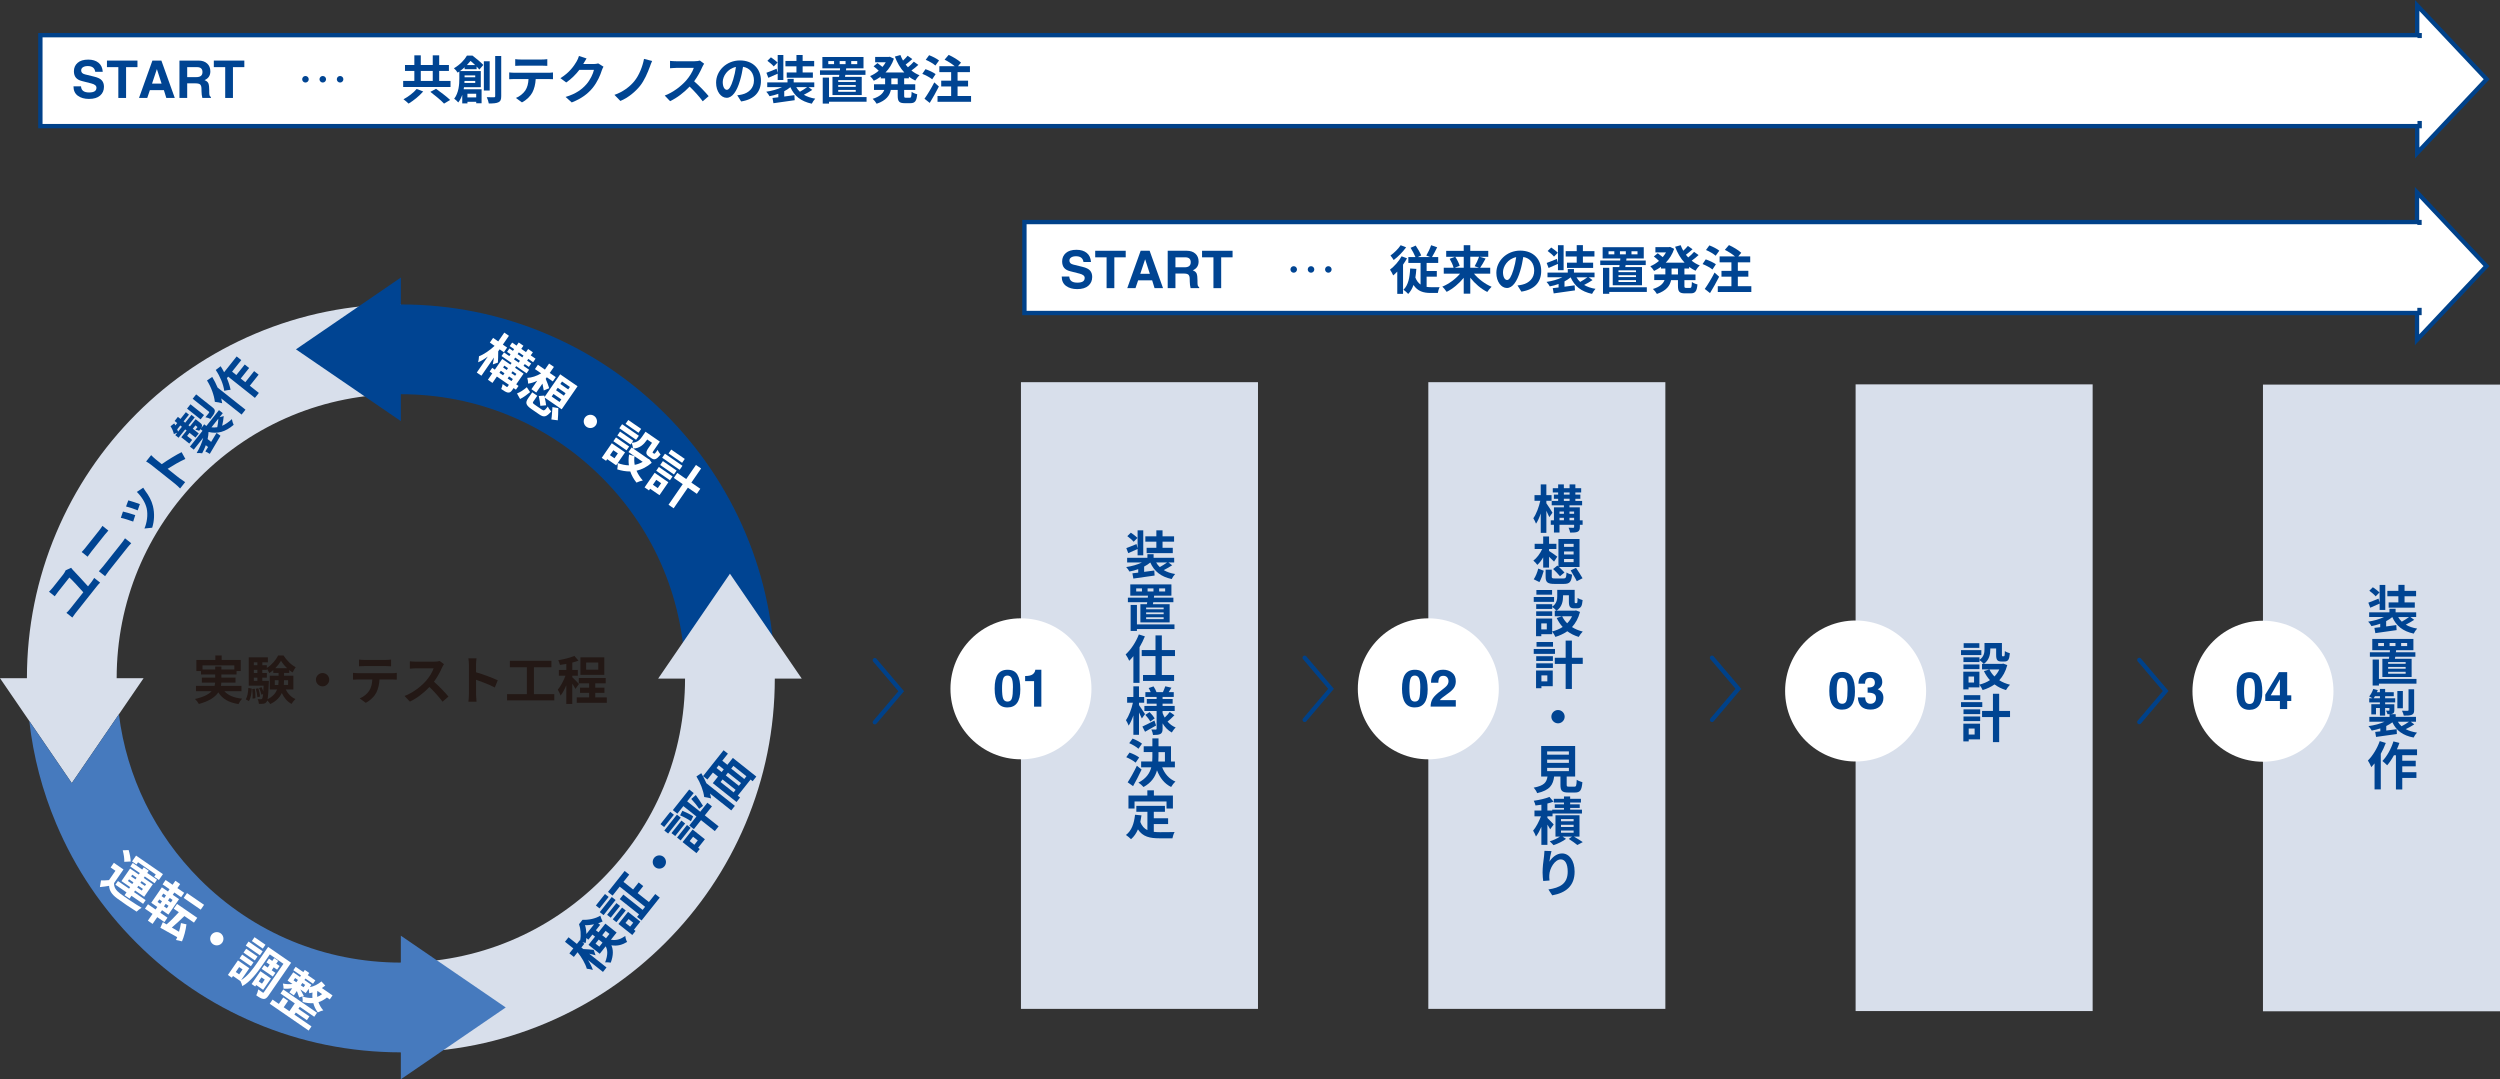 <?xml version="1.0" encoding="UTF-8"?><svg id="_レイヤー_2" xmlns="http://www.w3.org/2000/svg" viewBox="0 0 1730.86 747.21"><rect x="0" y="0" width="1730.86" height="747.21" fill="#333333" stroke="none"/><defs><style>.cls-1,.cls-2{fill:#fff;}.cls-1,.cls-3{stroke:#004189;stroke-miterlimit:10;stroke-width:3px;}.cls-4{fill:#231815;}.cls-4,.cls-5,.cls-6,.cls-7,.cls-2{stroke-width:0px;}.cls-5{fill:#467abe;}.cls-6{fill:#004492;}.cls-7{fill:#d8dfeb;}.cls-3{fill:none;stroke-linecap:round;}</style></defs><g id="_レイヤー_1-2"><path class="cls-7" d="m277.53,272.8c-52.56,0-101.97,20.47-139.13,57.63-37.16,37.16-57.63,86.57-57.63,139.13h18.64l-49.71,72.63L0,469.55h18.64c0-34.94,6.85-68.85,20.36-100.78,13.04-30.83,31.7-58.52,55.47-82.29,23.77-23.77,51.45-42.43,82.28-55.47,31.94-13.51,65.85-20.36,100.78-20.36v62.14Z"/><path class="cls-6" d="m474.29,469.69c0-52.56-20.47-101.97-57.63-139.13-37.16-37.16-86.57-57.63-139.13-57.63v18.64l-72.63-49.71,72.63-49.71v18.64c34.94,0,68.85,6.85,100.78,20.36,30.83,13.04,58.52,31.7,82.29,55.47,23.77,23.77,42.43,51.45,55.47,82.28,13.51,31.94,20.36,65.85,20.36,100.78h-62.14Z"/><path class="cls-7" d="m536.43,469.83c-.02,34.89-6.87,68.75-20.36,100.65-13.04,30.83-31.7,58.52-55.47,82.28-23.77,23.77-51.45,42.43-82.29,55.47-31.94,13.51-65.85,20.36-100.78,20.36v-62.14c52.56,0,101.97-20.47,139.13-57.63,37.13-37.13,57.59-86.49,57.63-138.99h-18.63l49.71-72.63,49.71,72.63h-18.64Z"/><path class="cls-5" d="m350.16,697.5l-72.63,49.71v-18.62c-35.11-.04-68.93-6.88-100.79-20.36-30.83-13.04-58.52-31.7-82.28-55.47-23.77-23.77-42.43-51.45-55.47-82.28-9.67-22.86-15.93-46.74-18.7-71.28l29.41,42.98,32.61-47.65c5.4,43.15,24.84,83.05,56.08,114.3,37.1,37.1,86.4,57.56,139.13,57.63v-18.65l72.63,49.71Z"/><path class="cls-2" d="m341.18,252.33c.25-1.18.56-3.03.82-4.81l-8.7,12.62-3.2-2.21,7.64-11.09c-2.34,1.75-4.69,3.19-6.72,3.98.35-1.2.56-3.03.6-4.17,3.25-1.17,7.66-4.21,10.81-7.19l-3.29-2.27,2.25-3.26,3.56,2.45,4.21-6.11,3.2,2.21-4.21,6.11,2.96,2.04-2.25,3.26-2.96-2.04-.96,1.39c.03,1.73-.12,6.65-.22,7.8l-3.54,1.27Zm16,17.45l-1.6-1.1-.88,1.28c-1.02,1.48-1.83,2.02-3.13,1.82-1.28-.23-2.7-1.16-4.56-2.45.42-.93.84-2.35,1-3.42,1.06.82,2.29,1.62,2.65,1.87.38.27.57.26.81-.1l.86-1.24-8.33-5.74-3.04,4.42-3.17-2.19,3.04-4.42-1.81-1.25,1.78-2.58,1.81,1.25,5.11-7.41,5.69,3.92.78-1.13-6.96-4.8,1.72-2.49,3.68,2.53.86-1.25-2.43-1.67,1.63-2.37,2.43,1.67.84-1.21-3.05-2.1,1.68-2.43,3.05,2.1,1.49-2.16,3.26,2.25-1.49,2.16,3.26,2.25,1.49-2.16,3.29,2.27-1.49,2.16,3.32,2.29-1.67,2.43-3.32-2.29-.84,1.21,2.84,1.96-1.63,2.37-2.84-1.96-.86,1.24,3.85,2.66-1.72,2.49-7.2-4.96-.78,1.13,5.9,4.06-5.11,7.41,1.6,1.1-1.78,2.58Zm-11.41-11.67l2.52,1.74.98-1.42-2.52-1.74-.98,1.42Zm3.43-4.98l-.88,1.28,2.52,1.74.88-1.27-2.52-1.74Zm4.9,10.72l.98-1.42-2.64-1.82-.98,1.42,2.64,1.82Zm.79-6.8l-.88,1.28,2.64,1.82.88-1.27-2.64-1.82Zm.97-8.25l3.26,2.25.86-1.25-3.26-2.25-.86,1.24Zm2.49-3.62l3.26,2.25.84-1.21-3.26-2.25-.84,1.21Z"/><path class="cls-2" d="m357.94,272.41c2.15-.84,4.83-2.57,6.79-4.33l2.28,3.41c-2.04,1.7-4.72,3.74-6.94,4.75l-2.13-3.83Zm17.25,11.19c1.39.96,1.89.69,4.13-2.18.32,1.05,1.46,2.58,2.31,3.43-3.37,3.93-5.06,4.29-8.32,2.05l-5.34-3.68c-4.03-2.78-4.39-4.47-2.27-7.55l2.8-4.06,3.5,2.41-2.76,4c-.61.89-.4,1.21,1.2,2.32l4.74,3.27Zm-3.24-19.98c-2.21,1.05-4.36,1.76-6.31,1.99.03-1.12-.25-2.93-.58-3.98,2.96-.1,6.66-1.35,9.59-3.14l-4.3-2.96,2.06-2.99,4.86,3.35,2.88-4.18,3.35,2.31-2.88,4.18,4.18,2.88-2.06,2.99-4.18-2.88-.75,1.1c.72,1.5,2.14,5.46,2.44,6.49l-3.78,1.55c-.17-1.21-.53-3.03-.92-4.75l-4.27,6.19-3.35-2.31,4.02-5.84Zm4.87,10.26l.22.94,10.8-15.68,12.03,8.29-10.99,15.95-11.74-8.09c.42,1.86.84,3.99.98,5.31l-4.02.38c-.09-1.64-.6-4.65-1.07-6.82l3.78-.28Zm9.72,8.67c-.08,2.65-.1,6.36-.36,8.45l-4.45-.58c.37-2.06.54-5.79.75-8.58l4.06.7Zm-4.58-8.01l5.45,3.76,1.23-1.78-5.45-3.76-1.23,1.78Zm3-4.36l5.45,3.76,1.18-1.72-5.45-3.76-1.18,1.72Zm2.98-4.33l5.45,3.76,1.18-1.72-5.45-3.76-1.18,1.72Z"/><path class="cls-2" d="m412.53,294.38c-1.43,2.07-4.33,2.61-6.41,1.18s-2.61-4.33-1.18-6.41,4.33-2.61,6.41-1.18c2.08,1.43,2.61,4.33,1.18,6.41Z"/><path class="cls-2" d="m451.21,320.42c-3.42,2.93-6.93,4.67-10.51,5.48.97,2.33,2.46,4.62,4.35,6.76-1.28.21-3.25.91-4.39,1.48-1.98-2.46-3.39-5.04-4.29-7.72-2.95.02-5.96-.48-9.01-1.45.24-1.11.37-3.07.27-4.32l-1.04,1.51-6.19-4.27-.8,1.16-2.99-2.06,6.96-10.11,9.19,6.33-5.09,7.38c2.61.97,5.2,1.53,7.74,1.58-.34-2.42-.28-4.92.13-7.48l3.7,1.11-4.12-2.84,2.19-3.17,1.01.7c-.1-.94-.61-2.87-.99-3.83l-.78,1.13-9.13-6.29,1.86-2.7,9.13,6.29-.98,1.42c3.75,0,5.69-2.11,7.06-4.09l2.43-3.53,9.93,6.84-4.58,6.64c-.57.83-.57.96-.25,1.18l.74.51c.38.27.77-.04,2.58-2.6.3.95,1.32,2.4,2.02,3.23-2.83,3.47-4.31,3.98-6.3,2.61l-1.72-1.19c-2.37-1.63-2.42-3.02-.4-5.96l2.47-3.59-3.32-2.29-.35.5c-1.92,2.79-4.84,5.76-9.38,5.74l10.43,7.19.7.26,1.72,2.45Zm-23.43-6.53l-3.14-2.17-2.35,3.41,3.14,2.17,2.35-3.41Zm6-2.11l-9.13-6.29,1.82-2.64,9.13,6.29-1.82,2.64Zm6.6-7.3l-11.59-7.99,1.92-2.79,11.59,7.99-1.92,2.79Zm1.69-4.87l-8.95-6.17,1.84-2.67,8.95,6.17-1.84,2.67Zm-2.76,16.24c-.31,1.97-.25,3.98.12,5.98,1.95-.36,3.79-1.06,5.54-2.08l-5.66-3.9Z"/><path class="cls-2" d="m456.58,342.83l-6.46-4.45-.8,1.16-3.05-2.1,6.97-10.11,9.51,6.56-6.17,8.95Zm-2.21-10.62l-2.35,3.41,3.38,2.33,2.35-3.41-3.38-2.33Zm1.78-8.92l9.51,6.56-1.82,2.64-9.51-6.56,1.82-2.64Zm2.8-4.06l9.51,6.56-1.86,2.7-9.51-6.56,1.86-2.7Zm11.62,6.04l-12.12-8.35,1.92-2.79,12.12,8.35-1.92,2.79Zm11.88,16.63l-6.2-4.27-9.85,14.29-3.56-2.45,9.85-14.29-6.19-4.27,2.41-3.5,6.19,4.27,6.74-9.78,3.56,2.45-6.74,9.78,6.2,4.27-2.41,3.5Zm-10.19-21.49l-9.39-6.48,1.84-2.67,9.4,6.47-1.84,2.67Z"/><path class="cls-2" d="m78.98,611.41c-.21,2.78,1.29,5.04,4.23,7.25,3.46,2.6,10.51,7.33,14.83,9.82-.99.54-2.61,1.83-3.46,2.68-3.8-2.35-10.12-6.63-13.64-9.27-3.42-2.58-5.2-5.07-5.41-8.58-1.98.34-3.97.63-6.36.86l.75-4.64c1.67.06,3.67,0,5.55-.19l4.45-6.46-3.32-2.29,2.23-3.23,6.67,4.6-6.52,9.45Zm8.61,6.41l-7.68-5.29,1.76-2.55,7.68,5.29.75-1.1-6.02-4.15,5.98-8.68,6.02,4.15.71-1.04-6.58-4.53,1.68-2.43,6.58,4.53,1.06-1.54,3.44,2.37-1.06,1.54,6.79,4.68-1.68,2.43-6.79-4.68-.71,1.04,6.28,4.33-5.98,8.69-6.28-4.33-.76,1.1,8.06,5.56-1.76,2.55-8.06-5.56-1.35,1.96-3.44-2.37,1.35-1.96Zm-1.56-21.14c.17-2.02-.38-5.42-1.05-7.98l4.09-.16c.74,2.48,1.44,5.84,1.41,7.92l-4.44.22Zm5.54,15.36l.8-1.16-3.02-2.08-.8,1.16,3.02,2.08Zm-.82-5.28l3.02,2.08.8-1.16-3.02-2.08-.8,1.16Zm3.74-8.22l-3.08-2.12,2.8-4.06,18.61,12.83-2.8,4.06-3.26-2.25,1.08-1.57-12.27-8.46-1.08,1.57Zm4.45,16.88l-3.14-2.17-.8,1.16,3.14,2.17.8-1.16Zm-.94-5.37l-.8,1.16,3.14,2.17.8-1.16-3.14-2.17Z"/><path class="cls-2" d="m108.87,634.98l-3.23,4.68-3.26-2.25,3.23-4.68-5.25-3.62,2.1-3.05,5.25,3.62,1.21-1.75-4.21-2.9,7.37-10.7,4.21,2.9,1.1-1.6-4.83-3.33,2.1-3.05,4.83,3.33,1.92-2.79,3.32,2.29-1.92,2.79,4.71,3.25-2.1,3.05-4.71-3.25-1.1,1.6,4.36,3-7.37,10.7-4.42-3.04-1.21,1.75,4.98,3.43-2.1,3.05-4.98-3.43Zm.21-10.52l1.87,1.29,1.21-1.75-1.87-1.29-1.21,1.75Zm12.76,26.33c.28-.59.58-1.22.86-1.94-4.23-2.3-8.45-4.68-11.68-6.52l1.72-3.89,2.59,1.57c2.59-2.24,5.87-5.53,8.49-8.45l-3.53-2.43,2.29-3.32,13.99,9.64-2.29,3.32-6.61-4.55c-2.87,2.83-6.11,5.76-8.71,7.94l4.97,2.94c.59-2,1.08-4.11,1.35-6.02l3.81.88c-.47,4.05-1.77,8.79-3.09,11.77l-4.16-.94Zm-9.99-30.36l1.87,1.29,1.23-1.78-1.87-1.29-1.23,1.78Zm4.83,6.69l-1.96-1.35-1.21,1.75,1.96,1.35,1.21-1.75Zm2.8-4.06l-1.96-1.35-1.22,1.78,1.96,1.35,1.23-1.78Zm19.49,6.74l-11.8-8.13,2.31-3.35,11.8,8.13-2.31,3.35Z"/><path class="cls-2" d="m153.9,652.55c-1.43,2.08-4.33,2.61-6.41,1.18-2.07-1.43-2.61-4.33-1.18-6.41s4.33-2.61,6.41-1.18c2.08,1.43,2.61,4.33,1.18,6.41Z"/><path class="cls-2" d="m185.96,689.2c-1.18,1.72-2.15,2.54-3.54,2.41-1.42-.1-2.91-1.04-5.01-2.49.56-1.01,1.2-2.89,1.39-4.11,1.17.9,2.56,1.81,3,2.11.42.29.62.25.92-.2l13.52-19.62-9.45-6.52-5.54,8.03c-3.25,4.71-8.26,11.23-13.51,13.9-.14-.88-.75-2.53-1.26-3.44l-5.16-3.55-.82,1.19-2.73-1.88,6.97-10.11,7.88,5.43-5.68,8.24c4.43-2.63,8.28-7.89,11.1-11.98l7.6-11.03,15.92,10.97-15.61,22.64Zm-18.04-18.03l-2.34-1.61-2.35,3.41,2.34,1.61,2.35-3.41Zm-.26-10.28l7.86,5.41-1.82,2.64-7.85-5.41,1.82-2.64Zm8.79,4.05l-7.86-5.41,1.86-2.7,7.85,5.41-1.86,2.7Zm3.49-3.54l-9.78-6.74,1.92-2.79,9.78,6.74-1.92,2.79Zm-2.55,20.58l-.7,1.01-2.49-1.71,6.11-8.86,7.29,5.03-5.41,7.85-4.8-3.31Zm4.57-25.22l-7.59-5.23,1.84-2.67,7.59,5.23-1.84,2.67Zm-.92,19.92l-1.92,2.79,2.25,1.55,1.92-2.79-2.25-1.55Zm4.31-6.82l1.39-2.02-2.28-1.57,1.76-2.55,2.28,1.57,1.33-1.93,2.76,1.9-1.33,1.93,2.34,1.61-1.76,2.55-2.34-1.61-1.39,2.02,2.55,1.76-1.78,2.58-7.71-5.31,1.78-2.58,2.4,1.66Z"/><path class="cls-2" d="m203.8,702.46l11.86,8.17-1.98,2.88-26.94-18.57,1.98-2.88,4.33,2.98,3.06-4.45,3.38,2.33-3.06,4.45,3.94,2.72,3.74-5.42-9.9-6.82,1.92-2.79,23.36,16.1-1.92,2.79-10.02-6.9-.96,1.39,7.65,5.27-1.78,2.58-7.65-5.27-1,1.45Zm22.56-11.86c-1.94,1.55-3.87,2.63-5.87,3.25.67,1.95,1.75,3.87,3.36,5.72-1.11.15-2.85.83-3.83,1.38-1.52-2.05-2.54-4.24-3.1-6.42-2.32.19-4.78-.1-7.39-.81.11-.93-.03-2.82-.24-3.84l-2.13.68c-.32-1.05-.99-2.87-1.62-4.44l-2.1,3.05-3.08-2.12,1.94-2.82c-2.03.35-4.24.44-5.98.25.02-.99-.22-2.6-.45-3.54,1.97.44,4.53.59,6.63.33l-3.41-2.35,3.96-5.75,4.65,3.21.69-1.01-5.31-3.66,1.61-2.34,5.31,3.66,1.04-1.51,3.08,2.12-1.04,1.51,5.25,3.62-1.61,2.34-5.25-3.62-.7,1.01,4.83,3.33-1.12,1.63c2.78-.49,5.67-1.95,8.07-3.97l2.65,2.88c-.77.61-1.55,1.16-2.35,1.7l7.38,5.09-1.92,2.79-1.96-1.35Zm-23.12-11.87l1.93,1.33,1.1-1.6-1.93-1.33-1.1,1.6Zm6.14,11.14c2.48.84,4.77,1.19,6.92,1.05-.11-1.3-.06-2.58.06-3.76-.79.2-1.53.39-2.29.47,0-.7-.16-1.99-.35-3.04l-2.06,2.99-3.71-2.55c.83,1.53,2.04,3.76,2.39,4.53l-.95.3Zm-.03-9.29l-1.1,1.6,1.93,1.33,1.1-1.6-1.93-1.33Zm10.37,5.44c-.2,1.31-.25,2.71-.08,4.18,1.16-.42,2.31-1.07,3.37-1.92l-3.29-2.27Z"/><path class="cls-6" d="m50.28,394.4c2.3,2.38,7.92,8.49,10.65,11.54l2.42-3.04c.78-.99,1.36-2,1.86-2.8l4.09,3.25c-.74.7-1.71,1.86-2.22,2.51l-14.93,18.8c-.67.85-1.4,1.88-2.08,2.9l-4.09-3.25c.86-.79,1.75-1.74,2.44-2.61l9.25-11.64c-2.65-2.98-7.84-8.71-9.63-10.22l-7.72,9.72c-.89,1.13-1.7,2.19-2.42,3.27l-3.97-3.16c.83-.81,1.97-2.02,2.73-2.98l7.07-8.91c.58-.73,1.53-2.28,1.72-2.91l3.79-1.77c.31.43.84,1.08,1.04,1.29Z"/><path class="cls-6" d="m59.33,379.01l9.27-11.67c.9-1.13,1.77-2.41,2.32-3.26l4.09,3.25c-.68.8-1.81,2.05-2.6,3.04l-9.25,11.64c-.85,1.07-1.82,2.41-2.53,3.42l-4.09-3.25c.92-.93,2.03-2.21,2.79-3.16Zm12.08,13.09l12.85-16.18c.76-.96,1.64-2.19,2.29-3.23l4.31,3.42c-.9.9-1.96,2.12-2.63,2.97l-12.85,16.18c-.87,1.1-1.89,2.55-2.63,3.66l-4.31-3.42c.96-1.03,2.1-2.29,2.97-3.39Z"/><path class="cls-6" d="m93.64,356.65l-1.43,4.47c-1.9-.73-6.77-2.3-8.55-2.61l1.47-4.35c2,.44,6.48,1.79,8.51,2.48Zm3.2-7.62l-1.5,4.32c-1.65-.76-6.05-2.23-8.07-2.69l1.57-4.23c1.64.43,6.4,1.96,8.01,2.59Zm3.83-9.05c2.27,2.99,4.26,6.51,5.21,10.39,1.3,5.31.87,10.71-.51,14.99l-5.37.56c1.65-3.75,2.61-9.37,1.54-14.04-.87-3.82-3.55-8.15-6.8-11.29l4.4-2.94c.63,1.06,1.09,1.69,1.52,2.31Z"/><path class="cls-6" d="m104.77,321.91c-.99-.78-2.46-1.82-3.61-2.4l3.49-4.4c.9.9,2.03,2.02,3.18,2.94l4.17,3.31c4.1-2.9,10.4-6.73,13.73-8.31l2.61,4.7c-3.83,1.69-8.82,4.62-12.28,6.84l7.98,6.34c.82.65,2.9,2.07,4.15,2.88l-3.49,4.4c-.99-1.06-2.6-2.52-3.72-3.42l-16.21-12.87Z"/><path class="cls-6" d="m154.9,288.08c-.18,2.2-.62,4.66-1.1,6.71,2.25-.97,4.48-2.51,6.75-4.62.13,1.16.72,2.92,1.22,3.96-5.78,4.97-11.23,6.39-17.39,4.94-.05,1.57-.27,3.23-.64,4.92l2.45,1.95c1.23-2.01,2.5-4.13,3.74-6.22l2.71,1.97c-2.59,4.42-5.36,9.07-7.38,12.53l-3.11-1.69c.56-.88,1.21-1.93,1.91-3.04l-1.58-1.25c-.68,1.9-1.54,3.79-2.51,5.59-1.02-.17-2.74-.25-3.83-.15,2.04-3.44,3.75-7.27,4.55-10.59l-6.54,8.23-2.65-2.1,8.71-10.96-1.44-1.14c-.27.34-.56.7-.9,1.13-.76-.37-1.83-.58-2.59-.73.54-.63,1.08-1.3,1.24-1.5.2-.25.18-.41-.04-.58l-1.16-.92-1.84,2.31,4.12,3.27-2.26,2.85-4.12-3.27-1.68,2.11,3.5,2.78-2.01,2.54-5.52-4.39,3.69-4.65-.99-.78-4.59,5.78-2.25-1.79,1.37-1.72c-.79.29-1.79.69-2.38.96-.33-1.78-1.23-3.78-2.31-5.42l2.57-1.96c.28.45.54.89.8,1.37l1.28-1.61-1.8-1.43,2.26-2.85,1.8,1.43,3.72-4.68,2.14,1.7-3.72,4.68,1.13.9,4.32-5.44,2.26,1.79-4.32,5.44.99.78,3.96-4.99,3.18,2.53c1.07.85,1.42,1.45,1.18,2.45-.12.5-.39,1.02-.77,1.55l2.37-2.99,1.47,1.16,8.73-10.99,2.65,2.1-2.24,2.82,2.91-.77Zm-28.95,7.39l-1.13-.9-2.13,2.68c.22.54.43,1.08.57,1.6l2.69-3.38Zm15.31-8.11l-2.37,2.99-9.39-7.45,2.37-2.99,9.39,7.45Zm5.82-5.36c1.44,1.14,1.92,1.98,1.54,3.33-.36,1.32-1.43,2.73-2.97,4.67-.9-.49-2.39-.93-3.43-1.12,1.06-1.22,2.14-2.58,2.42-2.99.34-.42.31-.63-.03-.89l-11.22-8.91,2.42-3.04,11.27,8.95Zm-.66,13.86c1.33.18,2.68.15,4.01-.08.38-1.86.68-4.15.75-5.93l-4.77,6Z"/><path class="cls-6" d="m146.93,260.96c1.39,2.3,2.65,4.82,3.71,7.36l19.31,15.33-2.69,3.38-14.09-11.19c.23,1.15.47,2.3.64,3.36-1.06-.34-3.74-.9-5.06-.98-.5-4.58-2.55-10.21-5.44-14.8l3.61-2.46Zm13.75-3.65l2.96,2.35,5.8-7.3,3.04,2.42-5.8,7.3,3.18,2.53,6.09-7.67,3.1,2.46-6.09,7.67,6.26,4.97-2.73,3.44-18.55-14.73-.85,1.07c1.19,2.78,2.08,5.6,2.54,8.04-1.04.04-3.28.43-4.38.71-.57-4.5-2.86-9.95-5.88-14.42l3.39-2.59c.87,1.33,1.67,2.7,2.4,4.16l8.69-10.94,3.19,2.53-6.36,8Z"/><path class="cls-6" d="m422.95,650.62c4.23.69,6.98-.57,9.97-2.61.1,1.32.57,2.98,1.27,4.13-3.29,1.94-6.49,3.03-10.9,2.33,1.31,2.97,1.52,6.82-.44,12.01-.92-.23-2.95-.28-3.89-.19,2.07-5.39,1.74-8.73.37-11.11l-4.1,5.16-7.78-6.18,4.52-5.69-1.8-1.43-2.8,3.52-1.44-1.14c-.07,1.19-.22,2.3-.45,3.41-.64-.18-1.45-.37-2.28-.48l1.35,1.08-2.04,2.56,1.35,1.07c1.59.02,6.17.45,7.21.58l1.25,3.75c-1.06-.34-2.72-.74-4.38-1.09l11.98,9.51-2.46,3.1-10.37-8.24c1.53,2.41,2.78,4.83,3.37,6.86-1.15-.41-3-.73-4.2-.85-.93-3.4-3.61-8.01-6.38-11.41l-2.57,3.24-3.1-2.46,2.73-3.44-5.78-4.59,2.46-3.1,5.78,4.59,2.04-2.56.2.16c.79-3.83.34-8.19-.75-11.26l2.42-3.04c4.25.2,8.9-.79,12.33-2.85.3,1.25,1.02,2.88,1.57,4.05-.95.44-2,.84-3.07,1.2l1.38,1.1-2.96,3.72,1.8,1.43,4.77-6,7.78,6.18-3.96,4.99Zm-11.65-10.68c-2.17.48-4.41.68-6.26.59.56,1.73.88,3.87.96,6.09l5.31-6.68Zm5.86,12.7c-.29-.27-.62-.54-.94-.79l-1.69-1.34-2.22,2.79,2.65,2.1,2.19-2.76Zm-.23-5.15l1.78,1.41c.28.22.59.47.85.72l2.4-3.02-2.65-2.1-2.37,2.99Z"/><path class="cls-6" d="m421.4,620.97l-6.31,7.95-2.54-2.01,6.31-7.95,2.54,2.01Zm-6.15,10.52l8.3-10.46,2.65,2.1-8.31,10.46-2.65-2.1Zm14.04-4.25l-6.45,8.12-2.51-1.99,6.45-8.12,2.51,1.99Zm24.36-8.28l3.13,2.49-12.58,15.84-3.13-2.48,1.37-1.72-13.36-10.61,2.49-3.13,13.36,10.61,1.7-2.14-17.59-13.97-4.92,6.2-3.18-2.53,11.53-14.52,3.18,2.53-3.98,5.02,6.65,5.28,3.87-4.88,3.16,2.51-3.87,4.88,7.78,6.18,4.41-5.55Zm-29.4,17.51l6.45-8.12,2.54,2.01-6.45,8.12-2.54-2.01Zm19.09,1.6l-4.43,5.58,1.1.87-2.24,2.82-9.61-7.63,6.67-8.4,8.51,6.76Zm-10.29.92l3.21,2.55,2.15-2.71-3.21-2.55-2.15,2.71Z"/><path class="cls-6" d="m459.36,593.2c1.97,1.57,2.31,4.5.74,6.47-1.57,1.97-4.5,2.31-6.47.74s-2.31-4.5-.74-6.47c1.57-1.97,4.5-2.31,6.47-.74Z"/><path class="cls-6" d="m466.58,564.08l-6.76,8.51-2.54-2.01,6.76-8.51,2.54,2.02Zm4.74,2.02l-8.75,11.02-2.65-2.1,8.75-11.02,2.65,2.1Zm-6.43,10.7l6.9-8.68,2.56,2.04-6.89,8.68-2.57-2.04Zm28.03-18.51l-4.95,6.23,9.56,7.59-2.62,3.3-9.56-7.59-4.95,6.23-3.18-2.53,4.95-6.23-9.05-7.19-4.16,5.24-3.13-2.48,11.33-14.26,3.13,2.49-4.54,5.72,9.05,7.19,4.95-6.23,3.19,2.53Zm-24.17,21.58l6.89-8.68,2.51,1.99-6.9,8.68-2.51-1.99Zm3.69-18.54c2.58,1.04,5.65,2.61,7.49,3.88l-1.56,3.36c-1.84-1.33-4.93-3-7.51-4.08l1.59-3.15Zm15.59,19.73l-4.68,5.89,1.1.87-2.26,2.85-9.61-7.63,6.94-8.74,8.51,6.76Zm-10.54,1.24l3.24,2.58,2.37-2.99-3.24-2.57-2.37,2.99Zm6.54-22.3c-1.31-2.05-3.64-4.96-5.45-6.86l3.15-2.69c1.81,2.59,3.85,5.45,4.99,7.5l-2.69,2.05Z"/><path class="cls-6" d="m485.52,535.31c1.3,2.18,2.5,4.56,3.54,6.95l19.73,15.67-2.51,3.16-14.71-11.69c.31,1.17.57,2.29.72,3.38-1.04-.32-3.51-.85-4.75-.97-.53-4.37-2.58-9.77-5.37-14.24l3.35-2.26Zm14.56-8.61l3.52,2.8,3.78-4.76,16.26,12.92-2.55,3.21-1.44-1.14-8.87,11.16,1.61,1.28-2.46,3.1-16.43-13.05,3.6-4.54-3.52-2.8-3.83,4.82-2.99-2.37,14.21-17.9,2.99,2.37-3.9,4.9Zm-2.51,3.16l-1.48,1.86,3.52,2.8,1.48-1.86-3.52-2.8Zm10.35,18.75l1.39-1.75-9.05-7.19-1.39,1.75,9.05,7.19Zm-5.42-11.75l9.05,7.19,1.5-1.89-9.05-7.19-1.5,1.89Zm5.24-6.6l-1.5,1.89,9.05,7.19,1.5-1.89-9.05-7.19Z"/><path class="cls-4" d="m155.36,478.57c2.56,2.88,6.59,4.54,12.27,5.15-.86.9-1.98,2.59-2.52,3.74-6.84-1.08-11.12-3.63-13.97-8.1-2.12,3.2-6.12,6.05-13.46,8.03-.5-.94-1.73-2.56-2.66-3.46,6.05-1.37,9.5-3.24,11.48-5.36h-10.83v-3.71h12.92c.18-.76.29-1.51.36-2.27h-9.21v-3.46h9.25v-2.16h-9.83v-2.38h-3.2v-7.67h13.14v-3.13h4.39v3.13h13.17v7.67h-2.88v2.38h-10.51v2.16h9.79v3.46h-9.83c-.04.76-.11,1.51-.29,2.27h14.22v3.71h-11.81Zm-6.37-15.05v-2.05h4.28v2.05h8.96v-2.84h-22.03v2.84h8.78Z"/><path class="cls-4" d="m170.13,484.18c1.22-1.84,1.66-4.86,1.8-7.92l2.38.47c-.18,3.28-.54,6.62-2.02,8.64l-2.16-1.19Zm27.68-6.84c1.44,2.92,3.71,5.33,6.73,6.62-.86.79-2.09,2.3-2.7,3.38-2.99-1.55-5.18-4.25-6.73-7.56-1.3,2.88-3.71,5.58-7.99,7.67-.43-.72-1.33-1.8-2.09-2.52-.14.47-.29.79-.47,1.01-.61.83-1.26,1.15-2.16,1.26-.72.14-1.87.18-3.17.11-.04-1.01-.36-2.41-.86-3.31.94.11,1.73.14,2.2.14.43,0,.68-.11.97-.47.25-.36.43-1.26.61-3.13l-1.15.43c-.22-1.26-.94-3.2-1.62-4.64l1.69-.58c.47.9.9,1.94,1.22,2.92.07-1.08.14-2.41.22-3.96h-10.29v-19.62h13.25v3.46h-3.85v1.98h3.13v1.91c3.24-1.94,6.37-5.65,7.85-8.64h3.67c2.16,3.31,5.29,6.59,8.46,8.1-.76,1.01-1.58,2.56-2.12,3.67-.79-.47-1.58-1.01-2.34-1.66v1.98h-3.6v1.94h6.44v9.5h-5.29Zm-21.35-.5c.32,2.09.47,4.86.36,6.59l-1.94.25c.11-1.8,0-4.54-.25-6.66l1.83-.18Zm-.72-18.29v1.98h2.45v-1.98h-2.45Zm0,5.22v2.16h2.45v-2.16h-2.45Zm0,7.63h2.45v-2.23h-2.45v2.23Zm3.13,5.08c.58,1.87,1.08,4.25,1.19,5.8l-1.87.4c-.07-1.55-.54-3.96-1.12-5.83l1.8-.36Zm7.27-5.08s0,.94-.04,1.4c-.25,5.94-.47,9.39-.86,11.3,3.71-1.87,5.65-4.25,6.62-6.77h-5.11v-9.5h6.12v-1.94h-3.67v-1.94c-.9.76-1.8,1.48-2.77,2.05-.4-.94-1.08-2.16-1.69-3.06v.83h-3.13v2.16h3.13v3.24h-3.13v2.23h4.54Zm6.51,2.84c.18-1.08.22-2.16.22-3.2v-.11h-2.63v3.31h2.41Zm6.12-11.63c-1.69-1.58-3.2-3.46-4.21-5.11-.94,1.62-2.34,3.46-3.96,5.11h8.17Zm-2.12,8.31v.14c0,1.04-.04,2.09-.14,3.17h2.95v-3.31h-2.81Z"/><path class="cls-4" d="m227.94,470.58c0,2.52-2.09,4.61-4.61,4.61s-4.61-2.09-4.61-4.61,2.09-4.61,4.61-4.61,4.61,2.09,4.61,4.61Z"/><path class="cls-4" d="m247.85,466.08h23.58c.76,0,2.34-.07,3.28-.22v4.68c-.9-.07-2.27-.11-3.28-.11h-8.67c-.22,3.71-1.01,6.73-2.3,9.25-1.26,2.48-4.03,5.29-7.24,6.91l-4.21-3.06c2.56-.97,5.08-3.06,6.52-5.15,1.48-2.23,2.09-4.93,2.23-7.96h-9.9c-1.08,0-2.45.07-3.46.14v-4.71c1.08.11,2.34.22,3.46.22Zm4.57-9.18h14.47c1.22,0,2.66-.07,3.89-.25v4.64c-1.22-.07-2.63-.14-3.89-.14h-14.43c-1.26,0-2.77.07-3.89.14v-4.64c1.19.18,2.66.25,3.85.25Z"/><path class="cls-4" d="m306.1,462.08c-1.22,2.81-3.24,6.66-5.65,9.9,3.56,3.1,7.92,7.7,10.04,10.29l-4.1,3.56c-2.34-3.24-5.69-6.91-9.07-10.19-3.82,4.03-8.6,7.77-13.53,10.11l-3.71-3.89c5.79-2.16,11.37-6.55,14.76-10.33,2.38-2.7,4.57-6.26,5.36-8.82h-12.2c-1.51,0-3.49.22-4.25.25v-5.11c.97.14,3.17.25,4.25.25h12.71c1.55,0,2.99-.22,3.71-.47l2.95,2.2c-.29.4-.94,1.51-1.26,2.23Z"/><path class="cls-4" d="m324.64,460.1c0-1.26-.11-3.06-.36-4.32h5.62c-.14,1.26-.32,2.84-.32,4.32v5.33c4.82,1.4,11.73,3.96,15.05,5.58l-2.05,4.97c-3.71-1.94-9.11-4.03-12.99-5.36v10.19c0,1.04.18,3.56.32,5.04h-5.62c.22-1.44.36-3.6.36-5.04v-20.7Z"/><path class="cls-4" d="m383.78,480.58v4.32h-32.72v-4.32h13.71v-18.61h-11.77v-4.46h28.76v4.46h-12.09v18.61h14.11Z"/><path class="cls-4" d="m398.37,476.95c-.43-.94-1.3-2.34-2.16-3.64v14.04h-4.14v-12.92c-1.15,2.77-2.52,5.33-3.92,7.13-.4-1.22-1.3-2.99-1.98-4.07,2.02-2.34,4-6.16,5.33-9.65h-4.57v-4h5.15v-4.18c-1.51.29-2.99.54-4.39.72-.22-.97-.72-2.41-1.19-3.28,3.96-.68,8.39-1.73,11.16-2.99l2.84,3.28c-1.3.5-2.74.97-4.28,1.37v5.08h3.85v4h-3.85v1.04c.97.79,3.92,3.92,4.61,4.72l-2.45,3.35Zm21.74,5.9v3.74h-20.81v-3.74h8.57v-3.17h-6.3v-3.6h6.3v-2.99h-7.16v-3.67h18.65v3.67h-7.24v2.99h6.37v3.6h-6.37v3.17h7.99Zm-1.73-15.59h-16.52v-12.17h16.52v12.17Zm-4.18-8.57h-8.39v4.97h8.39v-4.97Z"/><polyline class="cls-3" points="903.29 498.39 921.54 476.9 903.29 455.4"/><rect class="cls-7" x="706.85" y="264.6" width="164.11" height="433.89"/><circle class="cls-2" cx="706.85" cy="476.9" r="48.81"/><path class="cls-6" d="m811.55,391.36c-1.8,1.19-3.96,2.41-5.83,3.35,2.12,1.26,4.75,2.2,7.88,2.7-.83.86-1.87,2.41-2.38,3.49-7.52-1.62-12.09-5.33-14.83-11.45-1.22,1.04-2.66,1.98-4.25,2.81v3.67l7.02-.94.22,3.49c-5.15.79-10.73,1.51-14.72,2.09l-.65-3.64c1.19-.14,2.56-.29,4.03-.47v-2.41c-1.94.72-4,1.26-6.08,1.66-.47-.94-1.48-2.34-2.27-3.1,3.92-.58,7.92-1.69,10.94-3.2h-10.26v-3.24h14.04v-2.45h4.28v2.45h14.25v3.24h-4l2.59,1.94Zm-23.94-11.27c-2.16,1.01-4.46,1.98-6.48,2.88l-1.33-3.49c1.84-.65,4.39-1.69,7.05-2.81l.76,2.95v-12.45h3.92v17.31h-3.92v-4.39Zm-2.74-5c-.86-1.08-2.84-2.77-4.39-3.89l2.45-2.41c1.51,1.04,3.56,2.52,4.57,3.64l-2.63,2.66Zm15.73-.07h-7.63v-3.71h7.63v-4.14h4.28v4.14h7.99v3.71h-7.99v4.25h7.09v3.67h-18.11v-3.67h6.73v-4.25Zm-.14,14.4c.68,1.19,1.51,2.27,2.52,3.2,1.69-.94,3.64-2.16,5.04-3.2h-7.56Z"/><path class="cls-6" d="m794.06,418.33c.07-.43.14-.9.22-1.4h-13.39v-3.13h13.79l.11-1.4h-12.24v-7.81h28.47v7.81h-11.95l-.18,1.4h13.5v3.13h-13.93l-.25,1.4h11.59v12.6h-20.26v-12.6h4.54Zm19.08,17.21h-25.99v1.3h-4.36v-18h4.36v13.46h25.99v3.24Zm-22.5-28.15h-4v2.12h4v-2.12Zm15.01,13.21h-12.13v1.22h12.13v-1.22Zm0,3.38h-12.13v1.26h12.13v-1.26Zm0,3.38h-12.13v1.3h12.13v-1.3Zm-11.12-17.85h4.07v-2.12h-4.07v2.12Zm7.99,0h4.17v-2.12h-4.17v2.12Z"/><path class="cls-6" d="m792.65,440.58c-1.01,2.52-2.27,5.04-3.71,7.52v24.66h-4.25v-18.47c-.94,1.19-1.91,2.23-2.88,3.2-.43-1.04-1.69-3.35-2.48-4.39,3.63-3.31,7.13-8.53,9.14-13.86l4.18,1.33Zm11.73,13.64v13.1h8.5v4.1h-21.52v-4.1h8.64v-13.1h-9.54v-4.17h9.54v-10.15h4.39v10.15h9.11v4.17h-9.11Z"/><path class="cls-6" d="m790.56,497.45c-.43-1.04-1.19-2.66-1.98-4.21v15.51h-3.89v-13.46c-.94,2.77-2.05,5.29-3.28,7.09-.4-1.19-1.26-2.81-1.87-3.78,2.02-2.81,3.92-7.81,4.82-12.06h-4v-3.96h4.32v-7.42h3.89v7.42h3.6v3.96h-3.6v1.58c.97,1.33,3.56,5.29,4.18,6.26l-2.2,3.06Zm9.83,4.86c-2.52,1.48-5.33,3.06-7.63,4.32l-1.84-3.6c2.12-.97,5.29-2.59,8.35-4.17l1.12,3.46Zm12.71-7.13c-1.51,1.58-3.35,3.28-4.75,4.43,1.55,1.76,3.42,3.17,5.62,4.07-.9.79-2.09,2.38-2.7,3.46-2.63-1.44-4.75-3.64-6.37-6.33v3.74c0,1.94-.36,2.95-1.51,3.6-1.19.61-2.88.72-5.11.72-.14-1.12-.61-2.77-1.15-3.82,1.22.07,2.63.07,3.06.07s.58-.18.58-.61v-12.27h-8.46v-3.49h8.46v-1.58h-6.8v-3.2h6.8v-1.44h-7.78v-3.35h3.67c-.36-.94-.9-1.94-1.4-2.81l3.38-1.15c.83,1.26,1.69,2.88,2.05,3.96h4.46c.54-1.22,1.26-2.88,1.62-4.03l4.25.97c-.65,1.08-1.3,2.16-1.87,3.06h3.49v3.35h-7.74v1.44h6.98v3.2h-6.98v1.58h8.39v3.49h-8.39v1.4c.4,1.12.9,2.16,1.48,3.17,1.26-1.19,2.66-2.7,3.49-3.89l3.24,2.27Zm-17.21-2.16c1.33,1.3,2.84,3.13,3.56,4.36l-3.06,2.16c-.65-1.26-2.12-3.2-3.42-4.61l2.92-1.91Z"/><path class="cls-6" d="m786.24,528.02c-1.37-1.22-4.21-2.81-6.48-3.78l2.27-3.2c2.23.79,5.22,2.2,6.66,3.42l-2.45,3.56Zm4.14,4.79c-1.8,3.82-3.89,7.96-5.9,11.48l-3.74-2.66c1.8-2.74,4.36-7.27,6.37-11.48l3.28,2.66Zm-2.2-14.4c-1.3-1.26-4.1-2.92-6.37-3.89l2.34-3.17c2.2.83,5.08,2.34,6.51,3.53l-2.48,3.53Zm16.45,12.85c1.73,4.43,4.79,8.06,9.18,9.86-1.01.86-2.34,2.56-2.99,3.74-4.68-2.3-7.74-6.3-9.79-11.52-1.19,4.43-3.82,8.53-9.32,11.55-.76-.9-2.41-2.38-3.56-3.02,5.47-2.88,7.88-6.59,8.93-10.62h-7.02v-4.03h7.67c.07-1.19.11-2.38.11-3.56v-2.95h-6.01v-4.03h6.01v-5.47h4.25v5.47h8.64v10.55h2.7v4.03h-8.78Zm-2.56-7.56c0,1.19-.04,2.34-.11,3.53h4.57v-6.51h-4.46v2.99Z"/><path class="cls-6" d="m798.84,575.93c1.3.14,2.66.22,4.1.22,1.94,0,7.88,0,10.29-.11-.61,1.04-1.3,3.1-1.51,4.36h-9c-6.62,0-11.55-1.08-14.87-6.19-1.15,2.74-2.74,5.04-4.79,6.8-.72-.76-2.52-2.27-3.53-2.92,3.89-2.88,5.65-7.85,6.3-14l4.46.43c-.22,1.62-.47,3.13-.79,4.57,1.08,2.88,2.77,4.61,4.9,5.65v-12.71h-7.67v-4.07h19.8v4.07h-7.7v4.5h9.9v4.03h-9.9v5.36Zm-13.35-16.13h-4.21v-9h13.07v-3.6h4.54v3.6h13.17v9h-4.43v-4.93h-22.14v4.93Z"/><path class="cls-6" d="m688.64,476.84c0-4.55.73-7.88,2.18-9.98s3.71-3.16,6.77-3.16c3.21,0,5.48,1.14,6.82,3.43,1.34,2.27,2,5.68,2,10.23,0,8.29-2.98,12.43-8.95,12.43s-8.82-4.31-8.82-12.94Zm5.12-.39c0,3.66.28,6.12.83,7.38s1.54,1.9,2.97,1.9c1.57,0,2.58-.76,3.04-2.29.47-1.54.7-4.12.7-7.77,0-2.85-.29-4.88-.88-6.1-.57-1.23-1.56-1.85-2.95-1.85-1.49,0-2.48.74-2.97,2.23s-.74,3.65-.74,6.49Z"/><path class="cls-6" d="m709.73,468.04c2.52,0,4.29-.42,5.33-1.25s1.61-1.86,1.74-3.09h4.17v25.56h-5.04v-17.68h-6.19v-3.53Z"/><polyline class="cls-3" points="1185.32 498.39 1203.57 476.9 1185.32 455.4"/><rect class="cls-7" x="988.89" y="264.6" width="164.11" height="433.89"/><circle class="cls-2" cx="988.89" cy="476.9" r="48.81"/><path class="cls-6" d="m1072.67,358.05c-.47-1.12-1.26-2.81-2.05-4.43v15.33h-3.89v-13.46c-.94,2.77-2.05,5.29-3.28,7.09-.4-1.19-1.26-2.81-1.87-3.78,2.02-2.81,3.92-7.81,4.82-12.06h-4v-3.96h4.32v-7.42h3.89v7.42h3.6v3.96h-3.6v1.69c1.01,1.4,3.67,5.54,4.25,6.55l-2.2,3.06Zm23.07,5.29h-1.94v1.55c0,1.8-.36,2.7-1.55,3.28-1.19.54-2.88.58-5.15.58-.18-1.01-.65-2.41-1.12-3.38,1.33.07,2.81.04,3.24.04.47,0,.61-.11.61-.54v-1.51h-10.12v5.36h-3.85v-5.36h-2.2v-3.13h2.2v-9h6.91v-1.37h-8.46v-3.02h4.46v-1.51h-2.95v-2.88h2.95v-1.48h-3.71v-2.95h3.71v-2.63h3.96v2.63h3.96v-2.63h4v2.63h4.03v2.95h-4.03v1.48h3.46v2.88h-3.46v1.51h4.68v3.02h-8.75v1.37h7.16v9h1.94v3.13Zm-16.02-9.18v1.55h3.06v-1.55h-3.06Zm0,6.05h3.06v-1.73h-3.06v1.73Zm3.02-17.78h3.96v-1.48h-3.96v1.48Zm0,4.39h3.96v-1.51h-3.96v1.51Zm3.89,7.34v1.55h3.2v-1.55h-3.2Zm3.2,6.05v-1.73h-3.2v1.73h3.2Z"/><path class="cls-6" d="m1068.42,385.88c-1.22,2.12-2.59,3.92-4.07,5.22-.61-.94-1.87-2.27-2.74-2.95,2.38-1.76,4.72-4.9,6.12-8.03h-5.22v-3.64h5.9v-5.08h4.07v5.08h5.08v3.64h-5.08v1.33c1.44.83,4.86,3.28,5.69,3.96l-2.23,3.42c-.83-.9-2.16-2.2-3.46-3.38v7.52h-4.07v-7.09Zm-6.55,15.19c1.3-1.91,2.52-4.86,3.13-7.42l3.82,1.51c-.72,2.56-1.76,5.76-3.02,7.85l-3.92-1.94Zm20.55-.58c1.69,0,1.94-.5,2.16-4.14.86.68,2.66,1.29,3.85,1.51-.54,5.15-1.73,6.41-5.69,6.41h-6.48c-4.9,0-6.16-1.19-6.16-4.93v-4.93h4.25v4.86c0,1.08.36,1.22,2.3,1.22h5.76Zm-4.17-8.93l.72.65v-19.04h14.61v19.37h-14.25c1.4,1.3,2.95,2.81,3.82,3.82l-3.1,2.59c-1.01-1.3-3.13-3.49-4.75-5l2.95-2.38Zm4.61-12.92h6.62v-2.09h-6.62v2.09Zm0,5.25h6.62v-2.09h-6.62v2.09Zm0,5.29h6.62v-2.16h-6.62v2.16Zm8.31,4c1.44,2.23,3.53,5.29,4.5,7.16l-4,2.05c-.86-1.91-2.84-5.08-4.25-7.49l3.74-1.73Z"/><path class="cls-6" d="m1075.95,416.7h-14.07v-3.38h14.07v3.38Zm17.96,6.98c-1.15,4.36-3.06,7.78-5.54,10.47,2.12,1.37,4.64,2.41,7.42,3.1-.94.9-2.16,2.59-2.77,3.71-3.02-.9-5.65-2.23-7.92-3.92-2.41,1.69-5.18,2.99-8.24,3.92-.43-1.04-1.44-2.74-2.23-3.71v1.84h-7.52v1.4h-3.64v-12.27h11.16v8.96c2.7-.68,5.15-1.69,7.27-3.1-1.66-1.8-3.02-3.89-4.14-6.23l3.67-1.19h-5v-3.85h1.22c-.61-.72-2.12-2.02-2.99-2.59v1.37h-11.09v-3.28h11.09v1.73c3.1-2.12,3.49-4.97,3.49-7.38v-4.28h12.06v8.06c0,1.01.07,1.12.47,1.12h.9c.47,0,.61-.47.65-3.6.79.61,2.45,1.22,3.49,1.51-.36,4.46-1.3,5.72-3.71,5.72h-2.09c-2.88,0-3.71-1.12-3.71-4.68v-4.36h-4.03v.61c0,3.38-.72,7.49-4.46,10.04h12.67l.72-.18,2.81,1.04Zm-19.26,2.77h-11.09v-3.2h11.09v3.2Zm-.07-14.72h-10.87v-3.24h10.87v3.24Zm-3.67,19.87h-3.82v4.14h3.82v-4.14Zm10.62-4.93c.86,1.8,2.05,3.42,3.49,4.86,1.4-1.4,2.52-3.02,3.38-4.86h-6.88Z"/><path class="cls-6" d="m1076.59,452.7h-14.72v-3.38h14.72v3.38Zm-1.55,22.39h-7.85v1.4h-3.71v-12.27h11.55v10.87Zm-11.45-20.77h11.55v3.28h-11.55v-3.28Zm0,4.93h11.55v3.2h-11.55v-3.2Zm11.63-11.52h-11.41v-3.24h11.41v3.24Zm-8.03,19.87v4.14h4.1v-4.14h-4.1Zm28.62-7.95h-7.52v17.35h-4.32v-17.35h-7.52v-4.25h7.52v-11.88h4.32v11.88h7.52v4.25Z"/><path class="cls-6" d="m1083.29,496.19c0,2.52-2.09,4.61-4.61,4.61s-4.61-2.09-4.61-4.61,2.09-4.61,4.61-4.61,4.61,2.09,4.61,4.61Z"/><path class="cls-6" d="m1090.02,544.64c1.22,0,1.44-.61,1.62-4.79.9.68,2.81,1.4,3.92,1.69-.47,5.69-1.58,7.16-5.15,7.16h-4.75c-4.28,0-5.29-1.3-5.29-5.33v-5.76h-4.36c-.76,5.72-2.88,9.5-11.77,11.52-.4-1.15-1.55-2.92-2.38-3.82,7.38-1.37,8.93-3.78,9.54-7.7h-4.39v-21.13h23.54v21.13h-5.87v5.72c0,1.15.22,1.3,1.58,1.3h3.74Zm-18.86-22.17h15.05v-2.23h-15.05v2.23Zm0,5.69h15.05v-2.23h-15.05v2.23Zm0,5.72h15.05v-2.23h-15.05v2.23Z"/><path class="cls-6" d="m1073.25,574.16c-.4-.83-1.15-2.05-1.91-3.24v14.04h-4.18v-12.49c-1.12,2.59-2.41,4.97-3.74,6.7-.4-1.22-1.3-2.99-1.98-4.07,2.05-2.38,4.1-6.37,5.44-9.93h-4.5v-4h4.79v-4.03c-1.4.22-2.77.4-4.07.54-.18-.9-.72-2.38-1.19-3.28,3.89-.54,8.14-1.51,10.83-2.66l2.84,3.28c-1.3.5-2.74.94-4.25,1.3v4.86h3.35v-.61h8.13v-1.22h-6.37v-2.48h6.37v-1.22h-7.02v-2.59h7.02v-1.62h4.28v1.62h7.45v2.59h-7.45v1.22h6.62v2.48h-6.62v1.22h8.17v2.66h-20.37v1.94h-3.56v1.15c1.15,1.08,3.74,3.74,4.36,4.5l-2.45,3.35Zm16.45,5.04c2.2,1.3,4.68,2.81,6.12,3.82l-3.74,2.02c-1.33-1.12-3.82-2.88-5.94-4.21l2.23-1.62h-6.55l2.41,1.58c-2.2,1.69-5.76,3.42-8.64,4.36-.65-.76-1.84-1.91-2.63-2.66,2.45-.72,5.29-2.05,7.09-3.28h-3.13v-14.76h16.63v14.76h-3.85Zm-8.96-10.62h8.75v-1.51h-8.75v1.51Zm0,4h8.75v-1.55h-8.75v1.55Zm0,3.96h8.75v-1.51h-8.75v1.51Z"/><path class="cls-6" d="m1072.71,596.59c1.69-2.7,4.79-5.72,8.75-5.72,4.9,0,8.71,4.82,8.71,12.6,0,9.97-6.12,14.72-15.48,16.41l-2.66-4.07c7.85-1.22,13.36-3.82,13.36-12.35,0-5.44-1.84-8.46-4.79-8.46-4.14,0-7.81,6.26-7.95,10.91-.07.97-.04,2.09.14,3.71l-4.36.32c-.18-1.37-.43-3.53-.43-5.9,0-3.28.47-7.67,1.01-11.3.14-1.33.25-2.74.29-3.67l4.86.18c-.5,1.73-1.22,5.36-1.44,7.34Z"/><path class="cls-6" d="m970.67,476.84c0-4.55.73-7.88,2.18-9.98s3.71-3.16,6.77-3.16c3.21,0,5.48,1.14,6.82,3.43,1.34,2.27,2,5.68,2,10.23,0,8.29-2.98,12.43-8.95,12.43s-8.82-4.31-8.82-12.94Zm5.12-.39c0,3.66.28,6.12.83,7.38s1.54,1.9,2.97,1.9c1.57,0,2.58-.76,3.04-2.29.47-1.54.7-4.12.7-7.77,0-2.85-.29-4.88-.88-6.1-.57-1.23-1.56-1.85-2.95-1.85-1.49,0-2.48.74-2.97,2.23s-.74,3.65-.74,6.49Z"/><path class="cls-6" d="m991.94,483.66c.98-1.58,2.88-3.4,5.68-5.47,2.32-1.7,3.77-2.98,4.36-3.85s.88-1.76.88-2.69c0-1.03-.3-1.91-.9-2.64-.59-.74-1.47-1.11-2.65-1.11-1.29,0-2.19.4-2.71,1.21s-.77,2-.77,3.57h-5.04v-.74c0-2.23.7-4.16,2.09-5.8,1.41-1.64,3.5-2.46,6.28-2.46,2.44,0,4.51.69,6.21,2.07,1.7,1.37,2.55,3.34,2.55,5.91,0,1.75-.42,3.27-1.27,4.57-.83,1.29-2.48,2.79-4.96,4.5-2.71,1.88-4.32,3.22-4.83,4.03h11.06v4.48h-17.44c0-2.14.49-4.01,1.48-5.59Z"/><polyline class="cls-3" points="1481.15 499.91 1499.4 478.41 1481.15 456.91"/><rect class="cls-7" x="1284.72" y="266.11" width="164.11" height="433.89"/><circle class="cls-2" cx="1284.72" cy="478.41" r="48.81"/><path class="cls-6" d="m1371.77,453.51h-14.07v-3.38h14.07v3.38Zm17.96,6.98c-1.15,4.36-3.06,7.78-5.54,10.47,2.12,1.37,4.64,2.41,7.41,3.1-.94.9-2.16,2.59-2.77,3.71-3.02-.9-5.65-2.23-7.92-3.92-2.41,1.69-5.18,2.99-8.24,3.92-.43-1.04-1.44-2.74-2.23-3.71v1.84h-7.52v1.4h-3.64v-12.27h11.16v8.96c2.7-.68,5.15-1.69,7.27-3.1-1.66-1.8-3.02-3.89-4.14-6.23l3.67-1.19h-5v-3.85h1.22c-.61-.72-2.12-2.02-2.99-2.59v1.37h-11.09v-3.28h11.09v1.73c3.1-2.12,3.49-4.97,3.49-7.38v-4.28h12.06v8.06c0,1.01.07,1.12.47,1.12h.9c.47,0,.61-.47.65-3.6.79.61,2.45,1.22,3.49,1.51-.36,4.46-1.29,5.72-3.71,5.72h-2.09c-2.88,0-3.71-1.12-3.71-4.68v-4.36h-4.03v.61c0,3.38-.72,7.49-4.46,10.04h12.67l.72-.18,2.81,1.04Zm-19.26,2.77h-11.09v-3.2h11.09v3.2Zm-.07-14.72h-10.87v-3.24h10.87v3.24Zm-3.67,19.87h-3.81v4.14h3.81v-4.14Zm10.62-4.93c.86,1.8,2.05,3.42,3.49,4.86,1.4-1.4,2.52-3.02,3.38-4.86h-6.88Z"/><path class="cls-6" d="m1372.42,489.51h-14.72v-3.38h14.72v3.38Zm-1.55,22.39h-7.85v1.4h-3.71v-12.27h11.55v10.87Zm-11.45-20.77h11.55v3.28h-11.55v-3.28Zm0,4.93h11.55v3.2h-11.55v-3.2Zm11.63-11.52h-11.41v-3.24h11.41v3.24Zm-8.03,19.87v4.14h4.1v-4.14h-4.1Zm28.62-7.95h-7.52v17.35h-4.32v-17.35h-7.52v-4.25h7.52v-11.88h4.32v11.88h7.52v4.25Z"/><path class="cls-6" d="m1266.5,478.36c0-4.55.73-7.88,2.18-9.98s3.71-3.16,6.77-3.16c3.21,0,5.48,1.14,6.82,3.43,1.34,2.27,2,5.68,2,10.23,0,8.29-2.98,12.43-8.95,12.43s-8.82-4.31-8.82-12.94Zm5.12-.39c0,3.66.28,6.12.83,7.38s1.54,1.9,2.97,1.9c1.57,0,2.58-.76,3.04-2.29.47-1.54.7-4.12.7-7.77,0-2.85-.29-4.88-.88-6.1-.57-1.23-1.56-1.85-2.95-1.85-1.49,0-2.48.74-2.97,2.23s-.74,3.65-.74,6.49Z"/><path class="cls-6" d="m1291.34,482.86c.09,2.93,1.32,4.39,3.69,4.39,1.14,0,2.06-.35,2.76-1.05s1.05-1.71,1.05-3.01-.45-2.19-1.35-2.76c-.89-.59-2.37-.88-4.45-.88v-3.59h.81c2.8,0,4.2-1.11,4.2-3.34,0-1-.29-1.8-.88-2.43-.59-.63-1.4-.95-2.44-.95-2.3,0-3.46,1.37-3.48,4.11h-4.57c0-2.52.72-4.51,2.16-5.96,1.45-1.46,3.5-2.2,6.15-2.2,2.43,0,4.39.62,5.91,1.86s2.27,2.95,2.27,5.13-1.05,3.96-3.15,5.03c2.62,1.08,3.94,3.06,3.94,5.94,0,2.38-.81,4.33-2.43,5.85-1.61,1.51-3.76,2.27-6.47,2.27s-4.97-.71-6.42-2.14c-1.44-1.44-2.23-3.54-2.36-6.29h5.04Z"/><rect class="cls-7" x="1566.75" y="266.27" width="164.11" height="433.89"/><circle class="cls-2" cx="1566.75" cy="478.57" r="48.81"/><path class="cls-6" d="m1671.45,429.14c-1.8,1.19-3.96,2.41-5.83,3.35,2.12,1.26,4.75,2.2,7.88,2.7-.83.86-1.87,2.41-2.38,3.49-7.52-1.62-12.1-5.33-14.83-11.45-1.22,1.04-2.66,1.98-4.25,2.81v3.67l7.02-.94.21,3.49c-5.15.79-10.73,1.51-14.72,2.09l-.65-3.64c1.19-.14,2.55-.29,4.03-.47v-2.41c-1.94.72-4,1.26-6.08,1.66-.47-.94-1.47-2.34-2.27-3.1,3.92-.58,7.92-1.69,10.94-3.2h-10.26v-3.24h14.04v-2.45h4.28v2.45h14.25v3.24h-3.99l2.59,1.94Zm-23.94-11.27c-2.16,1.01-4.46,1.98-6.48,2.88l-1.33-3.49c1.84-.65,4.39-1.69,7.06-2.81l.76,2.95v-12.45h3.92v17.31h-3.92v-4.39Zm-2.74-5c-.86-1.08-2.84-2.77-4.39-3.89l2.45-2.41c1.51,1.04,3.56,2.52,4.57,3.64l-2.63,2.66Zm15.73-.07h-7.63v-3.71h7.63v-4.14h4.28v4.14h7.99v3.71h-7.99v4.25h7.09v3.67h-18.11v-3.67h6.73v-4.25Zm-.14,14.4c.68,1.19,1.51,2.27,2.52,3.2,1.69-.94,3.64-2.16,5.04-3.2h-7.56Z"/><path class="cls-6" d="m1653.95,456.1c.07-.43.14-.9.21-1.4h-13.39v-3.13h13.79l.11-1.4h-12.24v-7.81h28.47v7.81h-11.95l-.18,1.4h13.5v3.13h-13.93l-.25,1.4h11.59v12.6h-20.26v-12.6h4.54Zm19.08,17.21h-25.99v1.3h-4.36v-18h4.36v13.46h25.99v3.24Zm-22.5-28.15h-4v2.12h4v-2.12Zm15.01,13.21h-12.13v1.22h12.13v-1.22Zm0,3.38h-12.13v1.26h12.13v-1.26Zm0,3.38h-12.13v1.3h12.13v-1.3Zm-11.12-17.85h4.07v-2.12h-4.07v2.12Zm7.99,0h4.17v-2.12h-4.17v2.12Z"/><path class="cls-6" d="m1671.52,501.5c-1.84,1.22-4.03,2.41-5.94,3.31,2.16,1.15,4.75,1.94,7.81,2.41-.83.83-1.84,2.38-2.34,3.42-7.49-1.44-11.99-4.82-14.69-10.55-1.26.94-2.7,1.8-4.25,2.56v3.13c2.34-.29,4.79-.61,7.2-.94l.14,3.35c-5.08.72-10.44,1.44-14.4,2.02l-.61-3.49c1.04-.11,2.27-.25,3.56-.4v-2.02c-1.91.65-3.92,1.15-5.94,1.51-.5-.9-1.51-2.3-2.27-3.1,3.96-.54,8.03-1.58,11.12-3.02h-10.51v-3.38h14v-1.83h-1.44c-.18-.83-.68-1.8-1.04-2.48.83.04,1.69.04,1.94.04.32,0,.43-.11.43-.4v-1.48h-2.95v5.26h-3.64v-5.26h-2.7v4.46h-3.24v-7.05h5.94v-1.26h-7.38v-2.88h2.2c-.72-.43-1.66-.97-2.23-1.26,1.19-1.37,2.2-3.31,2.81-5.18l3.13.79c-.18.5-.36.97-.58,1.48h2.05v-2.3h3.64v2.3h5.97v2.74h-5.97v1.44h6.95v2.88h-6.95v1.26h6.37v4.07c0,1.37-.25,2.02-1.19,2.45-.47.22-1.04.32-1.69.36h3.82v1.87h14.04v3.38h-3.6l2.41,1.8Zm-23.79-18.07v-1.44h-3.42c-.29.5-.58,1.01-.9,1.44h4.32Zm15.88,6.95h-3.82v-11.99h3.82v11.99Zm-3.46,9.32c.68,1.15,1.55,2.2,2.56,3.1,1.69-.86,3.67-2.05,5.11-3.1h-7.67Zm11.27-8.1c0,1.84-.36,2.74-1.66,3.28-1.26.54-3.02.58-5.51.58-.18-1.01-.76-2.45-1.26-3.38,1.62.07,3.35.07,3.85.04.54,0,.69-.14.69-.58v-14.33h3.89v14.4Z"/><path class="cls-6" d="m1651.79,514.39c-.94,2.52-2.12,5.08-3.46,7.49v24.66h-4.32v-18c-.76.9-1.51,1.8-2.23,2.59-.4-1.04-1.62-3.49-2.38-4.57,3.28-3.24,6.41-8.35,8.21-13.46l4.18,1.29Zm11.41,8.5v3.78h9.32v3.89h-9.32v4.07h9.79v3.96h-9.79v7.99h-4.39v-23.69h-1.37c-1.44,2.66-3.09,5.11-4.71,6.98-.68-.79-2.38-2.3-3.28-2.99,3.17-3.24,6.01-8.42,7.63-13.57l4.14,1.04c-.5,1.51-1.08,2.99-1.76,4.46h13.97v4.07h-10.22Z"/><path class="cls-6" d="m1548.53,478.51c0-4.55.73-7.88,2.18-9.98s3.71-3.16,6.77-3.16c3.21,0,5.48,1.14,6.82,3.43,1.34,2.27,2,5.68,2,10.23,0,8.29-2.98,12.43-8.95,12.43s-8.82-4.31-8.82-12.94Zm5.12-.39c0,3.66.28,6.12.83,7.38s1.54,1.9,2.97,1.9c1.57,0,2.58-.76,3.04-2.29.47-1.54.7-4.12.7-7.77,0-2.85-.29-4.88-.88-6.1-.57-1.23-1.56-1.85-2.95-1.85-1.49,0-2.48.74-2.97,2.23s-.74,3.65-.74,6.49Z"/><path class="cls-6" d="m1568.33,480.96l9.44-15.59h5.75v16.05h2.83v3.9h-2.83v5.61h-5.04v-5.61h-10.14v-4.36Zm3.78.46h6.36v-11.14l-6.36,11.14Z"/><polyline class="cls-3" points="605.69 500.06 623.94 478.57 605.69 457.07"/><polygon class="cls-1" points="1721.5 184.22 1697.45 209.75 1673.4 235.28 1673.4 184.22 1673.4 133.16 1697.45 158.69 1721.5 184.22"/><rect class="cls-1" x="709.25" y="153.74" width="965.87" height="62.96"/><rect class="cls-2" x="1652.29" y="155.74" width="32.18" height="57.38"/><polygon class="cls-1" points="1721.62 54.84 1697.57 80.37 1673.52 105.9 1673.52 54.84 1673.52 3.78 1697.57 29.31 1721.62 54.84"/><rect class="cls-1" x="27.95" y="24.36" width="1647.28" height="62.96"/><rect class="cls-2" x="1652.4" y="26.36" width="32.18" height="57.38"/><path class="cls-6" d="m56.1,59.77c.15,2.84,2,4.25,5.55,4.25s5.13-1.1,5.13-3.29c0-1.39-1.2-2.38-3.6-2.97l-6.35-1.62c-1.95-.47-3.38-1.26-4.29-2.37s-1.37-2.6-1.37-4.45c0-2.37.85-4.3,2.55-5.8s4.15-2.25,7.37-2.25c2.95,0,5.32.72,7.1,2.16s2.77,3.53,2.95,6.28h-5.2c-.39-2.65-2.11-3.97-5.17-3.97-1.39,0-2.51.27-3.34.81-.82.54-1.23,1.28-1.23,2.21,0,.68.21,1.25.63,1.71.43.46,1.12.8,2.07,1.04l6.29,1.55c2.59.62,4.37,1.49,5.33,2.62.97,1.12,1.46,2.6,1.46,4.41,0,2.5-.89,4.52-2.67,6.08-1.77,1.55-4.34,2.32-7.72,2.32-3.15,0-5.72-.74-7.72-2.21-1.99-1.49-2.99-3.66-2.99-6.5h5.2Z"/><path class="cls-6" d="m74.06,41.94h21.11v4.54h-7.88v21.34h-5.36v-21.34h-7.88v-4.54Z"/><path class="cls-6" d="m96.24,67.82l9.28-25.88h6.21l9.28,25.88h-5.87l-1.67-5.4h-9.7l-1.83,5.4h-5.7Zm9.02-9.93h6.61l-3.25-10.07-3.36,10.07Z"/><path class="cls-6" d="m146.06,67.82h-5.96c-.36-1.39-.56-2.92-.58-4.59l-.04-1.93c-.02-1.29-.31-2.21-.86-2.76s-1.67-.83-3.36-.83h-5.66v10.11h-5.36v-25.88h13.2c2.48,0,4.47.67,5.96,2.02,1.49,1.34,2.23,3.15,2.23,5.43,0,2.92-1.34,4.95-4.03,6.08,1.45.57,2.36,1.37,2.72,2.37s.54,2.58.54,4.73v1.04c0,.98.06,1.77.19,2.36.14.57.47.96.98,1.14v.7Zm-5.87-17.89c0-2.3-1.27-3.45-3.8-3.45h-6.79v6.91h6.36c2.81,0,4.22-1.15,4.22-3.46Z"/><path class="cls-6" d="m148.05,41.94h21.11v4.54h-7.88v21.34h-5.36v-21.34h-7.88v-4.54Z"/><path class="cls-6" d="m213.75,54.88c0,1.26-1.01,2.27-2.27,2.27s-2.27-1.01-2.27-2.27,1.01-2.27,2.27-2.27c1.33,0,2.27,1.08,2.27,2.27Zm11.99,0c0,1.26-1.01,2.27-2.27,2.27s-2.27-1.01-2.27-2.27,1.01-2.27,2.27-2.27c1.33,0,2.27,1.08,2.27,2.27Zm11.99,0c0,1.26-1.01,2.27-2.27,2.27s-2.27-1.01-2.27-2.27,1.01-2.27,2.27-2.27c1.33,0,2.27,1.08,2.27,2.27Z"/><path class="cls-6" d="m311.92,56.03v4.18h-32.79v-4.18h7.74v-6.91h-6.48v-4.14h6.48v-6.66h4.46v6.66h8.28v-6.66h4.46v6.66h6.73v4.14h-6.73v6.91h7.85Zm-18.93,7.31c-2.7,3.1-6.66,6.33-10.11,8.39-.94-.94-2.52-2.3-3.53-2.99,3.38-1.8,7.2-4.75,9.11-7.16l4.54,1.76Zm-1.66-7.31h8.28v-6.91h-8.28v6.91Zm10.55,5.44c3.06,2.2,7.52,5.54,9.79,7.74l-4.25,2.52c-1.98-2.2-6.26-5.69-9.47-8.13l3.92-2.12Z"/><path class="cls-6" d="m321.68,47.93v-1.37c-.97.9-2.02,1.76-3.2,2.63h14.4v11.19h-11.63c-.07.47-.14.97-.25,1.44h12.42v9.68h-3.71v-1.01h-6.08v1.12h-3.6v-5.94c-.65,1.91-1.55,3.74-2.77,5.26-.54-.72-2.05-2.12-2.81-2.56,3.17-4.14,3.56-9.9,3.56-13.97v-4.9c-.4.25-.79.54-1.19.79-.5-.94-1.73-2.38-2.56-3.02,4.28-2.48,7.34-5.83,9.03-8.78h3.82c2.52,1.94,5.8,4.61,7.52,6.48l-2.74,3.17c-.5-.58-1.15-1.3-1.91-2.09v1.87h-8.31Zm7.34,9.47v-1.37h-7.42c0,.43-.04.9-.07,1.37h7.49Zm-7.38-5.22v1.3h7.38v-1.3h-7.38Zm7.34-7.13c-1.04-1.01-2.16-2.05-3.2-2.88-.76.94-1.58,1.91-2.52,2.88h5.72Zm-5.36,19.83v2.56h6.08v-2.56h-6.08Zm15.41-2.2h-4.03v-20.27h4.03v20.27Zm7.99-23.9v27.79c0,2.38-.47,3.56-1.91,4.21-1.37.72-3.6.86-6.7.86-.18-1.19-.79-3.13-1.4-4.36,2.16.07,4.25.07,4.93.07.65,0,.9-.22.9-.83v-27.75h4.17Z"/><path class="cls-6" d="m355.99,50.38h23.58c.76,0,2.34-.07,3.28-.22v4.68c-.9-.07-2.27-.11-3.28-.11h-8.67c-.22,3.71-1.01,6.73-2.3,9.25-1.26,2.48-4.03,5.29-7.23,6.91l-4.21-3.06c2.56-.97,5.08-3.06,6.52-5.15,1.48-2.23,2.09-4.93,2.23-7.96h-9.9c-1.08,0-2.45.07-3.46.14v-4.72c1.08.11,2.34.22,3.46.22Zm4.57-9.18h14.47c1.22,0,2.66-.07,3.89-.25v4.64c-1.22-.07-2.63-.14-3.89-.14h-14.43c-1.26,0-2.77.07-3.89.14v-4.64c1.19.18,2.66.25,3.85.25Z"/><path class="cls-6" d="m403.9,44.15c-.04.07-.07.11-.11.18h7.24c1.12,0,2.3-.18,3.13-.43l3.67,2.27c-.4.68-.9,1.69-1.19,2.59-.97,3.2-3.02,7.99-6.26,12.02-3.42,4.18-7.78,7.49-14.54,10.15l-4.25-3.82c7.38-2.2,11.38-5.33,14.51-8.89,2.45-2.81,4.54-7.13,5.11-9.83h-10.11c-2.41,3.13-5.54,6.3-9.07,8.71l-4.03-2.99c6.3-3.85,9.43-8.5,11.23-11.59.54-.9,1.3-2.56,1.62-3.78l5.25,1.73c-.83,1.26-1.76,2.88-2.2,3.67Z"/><path class="cls-6" d="m449.91,46.24c-1.51,4.14-3.85,9.58-6.77,13.21-3.06,3.82-8.1,8.21-13.64,10.44l-4.1-4.21c5.62-1.91,10.47-5.47,13.68-9.36,3.46-4.18,5.83-10.4,6.8-15.55l5.62,1.44c-.65,1.3-1.15,2.88-1.58,4.03Z"/><path class="cls-6" d="m486.24,46.38c-1.22,2.81-3.24,6.66-5.65,9.9,3.56,3.1,7.92,7.7,10.04,10.29l-4.1,3.56c-2.34-3.24-5.69-6.91-9.07-10.19-3.82,4.03-8.6,7.77-13.53,10.11l-3.71-3.89c5.8-2.16,11.38-6.55,14.76-10.33,2.38-2.7,4.57-6.26,5.36-8.82h-12.2c-1.51,0-3.49.22-4.25.25v-5.11c.97.14,3.17.25,4.25.25h12.71c1.55,0,2.99-.22,3.71-.47l2.95,2.2c-.29.4-.94,1.51-1.26,2.23Z"/><path class="cls-6" d="m513.13,70.25l-2.7-4.28c1.37-.14,2.38-.36,3.35-.58,4.61-1.08,8.21-4.39,8.21-9.65,0-4.97-2.7-8.67-7.56-9.5-.5,3.06-1.12,6.37-2.16,9.75-2.16,7.27-5.26,11.73-9.18,11.73s-7.31-4.39-7.31-10.47c0-8.31,7.2-15.41,16.52-15.41s14.54,6.19,14.54,14.04-4.64,12.96-13.71,14.36Zm-9.9-8.06c1.51,0,2.92-2.27,4.39-7.13.83-2.66,1.51-5.72,1.91-8.71-5.94,1.22-9.14,6.48-9.14,10.44,0,3.64,1.44,5.4,2.84,5.4Z"/><path class="cls-6" d="m562.37,62.26c-1.8,1.19-3.96,2.41-5.83,3.35,2.12,1.26,4.75,2.2,7.88,2.7-.83.86-1.87,2.41-2.38,3.49-7.52-1.62-12.09-5.33-14.83-11.45-1.22,1.04-2.66,1.98-4.25,2.81v3.67l7.02-.94.22,3.49c-5.15.79-10.73,1.51-14.72,2.09l-.65-3.64c1.19-.14,2.56-.29,4.03-.47v-2.41c-1.94.72-4,1.26-6.08,1.66-.47-.94-1.48-2.34-2.27-3.1,3.92-.58,7.92-1.69,10.94-3.2h-10.26v-3.24h14.04v-2.45h4.28v2.45h14.25v3.24h-4l2.59,1.94Zm-23.94-11.27c-2.16,1.01-4.46,1.98-6.48,2.88l-1.33-3.49c1.83-.65,4.39-1.69,7.05-2.81l.76,2.95v-12.45h3.92v17.31h-3.92v-4.39Zm-2.74-5c-.86-1.08-2.84-2.77-4.39-3.89l2.45-2.41c1.51,1.04,3.56,2.52,4.57,3.64l-2.63,2.66Zm15.73-.07h-7.63v-3.71h7.63v-4.14h4.28v4.14h7.99v3.71h-7.99v4.25h7.09v3.67h-18.11v-3.67h6.73v-4.25Zm-.14,14.4c.68,1.19,1.51,2.27,2.52,3.2,1.69-.94,3.64-2.16,5.04-3.2h-7.56Z"/><path class="cls-6" d="m580.88,53.22c.07-.43.14-.9.22-1.4h-13.39v-3.13h13.79l.11-1.4h-12.24v-7.81h28.47v7.81h-11.95l-.18,1.4h13.5v3.13h-13.93l-.25,1.4h11.59v12.6h-20.26v-12.6h4.54Zm19.08,17.21h-25.99v1.3h-4.36v-18h4.36v13.46h25.99v3.24Zm-22.5-28.15h-4v2.12h4v-2.12Zm15.01,13.21h-12.13v1.22h12.13v-1.22Zm0,3.38h-12.13v1.26h12.13v-1.26Zm0,3.38h-12.13v1.3h12.13v-1.3Zm-11.12-17.85h4.07v-2.12h-4.07v2.12Zm7.99,0h4.17v-2.12h-4.17v2.12Z"/><path class="cls-6" d="m625.99,54.27v4.07h7.67v3.92h-7.67v3.89c0,1.3.14,1.51,1.15,1.51h2.77c.94,0,1.12-.72,1.26-4.1.9.72,2.63,1.44,3.85,1.69-.43,4.75-1.55,6.19-4.72,6.19h-3.92c-3.89,0-4.86-1.26-4.86-5.26v-3.92h-4.75c-.79,3.78-3.17,7.34-9.83,9.57-.54-.97-1.84-2.63-2.74-3.42,4.97-1.51,7.13-3.74,8.03-6.16h-7.13v-3.92h7.7v-4.07h-3.02v-1.19c-1.51,1.12-3.13,2.05-4.79,2.84-.58-.97-1.76-2.45-2.59-3.24,2.09-.86,4.14-2.12,5.98-3.71-.94-.94-2.38-2.16-3.56-3.06l2.7-2.23c1.08.76,2.45,1.8,3.46,2.66.86-1.01,1.62-2.09,2.27-3.24h-7.34v-3.67h9.39l.76-.14,2.84,1.33c-1.26,3.78-3.31,6.98-5.83,9.57h13.03c-2.81-3.02-4.97-6.77-6.55-11.01l3.85-1.08c.5,1.33,1.08,2.63,1.8,3.85,1.19-1.08,2.38-2.34,3.2-3.35l3.24,2.3c-1.48,1.33-3.13,2.74-4.61,3.82.5.65,1.04,1.26,1.58,1.87,1.48-1.19,3.06-2.66,4.07-3.89l3.13,2.23c-1.48,1.37-3.2,2.77-4.79,3.89,1.69,1.37,3.56,2.48,5.62,3.31-1.01.83-2.3,2.52-2.95,3.67-1.58-.76-3.06-1.66-4.43-2.7v1.15h-3.28Zm-4.46,0h-4.43v4.07h4.43v-4.07Z"/><path class="cls-6" d="m645.39,54.91c-1.44-1.26-4.46-2.84-6.84-3.78l2.2-3.24c2.34.79,5.47,2.23,7.02,3.42l-2.38,3.6Zm4.64,5c-1.91,3.74-4.18,7.85-6.33,11.34l-3.64-2.88c1.94-2.7,4.68-7.16,6.8-11.34l3.17,2.88Zm-2.41-14.54c-1.37-1.26-4.36-2.99-6.7-3.96l2.34-3.2c2.3.86,5.36,2.41,6.88,3.67l-2.52,3.49Zm24.69,21.09v4.03h-23.22v-4.03h9.43v-6.59h-6.88v-4.03h6.88v-5.9h-8.17v-4.1h10.65c-1.87-1.58-4.64-3.35-7.02-4.54l2.84-3.31c2.92,1.33,6.7,3.6,8.53,5.36l-2.09,2.48h8.28v4.1h-8.57v5.9h7.27v4.03h-7.27v6.59h9.32Z"/><path class="cls-6" d="m740.3,191.44c.15,2.84,2,4.25,5.55,4.25s5.13-1.1,5.13-3.29c0-1.39-1.2-2.38-3.6-2.97l-6.35-1.62c-1.95-.47-3.38-1.26-4.29-2.37s-1.37-2.6-1.37-4.45c0-2.37.85-4.3,2.55-5.8s4.15-2.25,7.37-2.25c2.95,0,5.32.72,7.1,2.16s2.77,3.53,2.95,6.28h-5.2c-.39-2.65-2.11-3.97-5.17-3.97-1.39,0-2.51.27-3.34.81-.82.54-1.23,1.28-1.23,2.21,0,.68.21,1.25.63,1.71.43.46,1.12.8,2.07,1.04l6.29,1.55c2.59.62,4.37,1.49,5.33,2.62.97,1.12,1.46,2.6,1.46,4.41,0,2.5-.89,4.52-2.67,6.08-1.77,1.55-4.34,2.32-7.72,2.32-3.15,0-5.72-.74-7.72-2.21-1.99-1.49-2.99-3.66-2.99-6.5h5.2Z"/><path class="cls-6" d="m758.27,173.62h21.11v4.54h-7.88v21.34h-5.36v-21.34h-7.88v-4.54Z"/><path class="cls-6" d="m780.45,199.49l9.28-25.88h6.21l9.28,25.88h-5.87l-1.67-5.4h-9.7l-1.83,5.4h-5.7Zm9.02-9.93h6.61l-3.25-10.07-3.36,10.07Z"/><path class="cls-6" d="m830.27,199.49h-5.96c-.36-1.39-.56-2.92-.58-4.59l-.04-1.93c-.02-1.29-.31-2.21-.86-2.76s-1.67-.83-3.36-.83h-5.66v10.11h-5.36v-25.88h13.2c2.48,0,4.47.67,5.96,2.02,1.49,1.34,2.23,3.15,2.23,5.43,0,2.92-1.34,4.95-4.03,6.08,1.45.57,2.36,1.37,2.72,2.37s.54,2.58.54,4.73v1.04c0,.98.06,1.77.19,2.36.14.57.47.96.98,1.14v.7Zm-5.87-17.89c0-2.3-1.27-3.45-3.8-3.45h-6.79v6.91h6.36c2.81,0,4.22-1.15,4.22-3.46Z"/><path class="cls-6" d="m832.25,173.62h21.11v4.54h-7.88v21.34h-5.36v-21.34h-7.88v-4.54Z"/><path class="cls-6" d="m897.96,186.55c0,1.26-1.01,2.27-2.27,2.27s-2.27-1.01-2.27-2.27,1.01-2.27,2.27-2.27c1.33,0,2.27,1.08,2.27,2.27Zm11.99,0c0,1.26-1.01,2.27-2.27,2.27s-2.27-1.01-2.27-2.27,1.01-2.27,2.27-2.27c1.33,0,2.27,1.08,2.27,2.27Zm11.99,0c0,1.26-1.01,2.27-2.27,2.27s-2.27-1.01-2.27-2.27,1.01-2.27,2.27-2.27c1.33,0,2.27,1.08,2.27,2.27Z"/><path class="cls-6" d="m974.13,178.85c-.79,1.44-1.73,2.92-2.74,4.36v20.23h-4v-15.41c-.94,1.01-1.87,1.87-2.81,2.66-.4-.94-1.55-3.1-2.23-4,2.99-2.27,6.16-5.76,8.03-9.25l3.74,1.4Zm-.61-7.6c-2.27,3.1-5.62,6.59-8.6,8.78-.54-.86-1.58-2.38-2.23-3.13,2.56-1.8,5.54-4.79,7.05-7.13l3.78,1.48Zm14.18,27.36c.97.14,2.02.22,3.06.22.97.04,4.72,0,5.98,0-.58.94-1.08,2.92-1.26,4h-5.04c-4.93,0-8.96-1.19-11.81-5.54-.86,2.45-2.05,4.54-3.67,6.23-.61-.76-2.3-2.27-3.28-2.92,3.31-3.13,4.36-8.46,4.64-14.72l4.28.29c-.14,2.12-.36,4.1-.68,5.98.9,2.27,2.12,3.82,3.6,4.86v-14.97h-8.46v-4.07h4.93c-.79-1.91-2.16-4.5-3.38-6.41l3.53-1.55c1.48,2.12,3.06,4.93,3.82,6.84l-2.3,1.12h8.6l-2.77-1.04c1.15-1.91,2.59-4.9,3.35-7.16l4.18,1.44c-1.19,2.41-2.48,4.93-3.6,6.77h4.32v4.07h-8.03v5.58h7.06v3.92h-7.06v7.09Z"/><path class="cls-6" d="m1020.5,189.47c3.09,3.74,7.7,7.2,12.2,9.07-.97.86-2.34,2.56-2.99,3.6-4.32-2.16-8.53-5.76-11.77-9.86v11.05h-4.54v-10.98c-3.28,4.03-7.49,7.56-11.81,9.72-.68-1.04-2.02-2.74-3.02-3.6,4.54-1.87,9.18-5.29,12.31-9h-11.3v-4.1h6.8c-.4-1.73-1.55-4.25-2.7-6.19l3.71-1.4h-6.12v-4.1h12.13v-3.92h4.54v3.92h12.45v4.1h-5.98l4.14,1.22c-1.26,2.34-2.63,4.75-3.78,6.37h6.98v4.1h-11.27Zm-12.96-11.7c1.26,1.94,2.59,4.5,3.06,6.26l-3.42,1.33h6.23v-7.59h-5.87Zm10.4,0v7.59h6.05l-3.02-1.04c1.04-1.76,2.34-4.46,3.06-6.55h-6.08Z"/><path class="cls-6" d="m1053.33,201.92l-2.7-4.28c1.37-.14,2.38-.36,3.35-.58,4.61-1.08,8.21-4.39,8.21-9.65,0-4.97-2.7-8.67-7.56-9.5-.5,3.06-1.12,6.37-2.16,9.75-2.16,7.27-5.26,11.73-9.18,11.73s-7.31-4.39-7.31-10.47c0-8.31,7.2-15.41,16.52-15.41s14.54,6.19,14.54,14.04-4.64,12.96-13.71,14.36Zm-9.9-8.06c1.51,0,2.92-2.27,4.39-7.13.83-2.66,1.51-5.72,1.91-8.71-5.94,1.22-9.14,6.48-9.14,10.44,0,3.64,1.44,5.4,2.84,5.4Z"/><path class="cls-6" d="m1102.58,193.93c-1.8,1.19-3.96,2.41-5.83,3.35,2.12,1.26,4.75,2.2,7.88,2.7-.83.86-1.87,2.41-2.38,3.49-7.52-1.62-12.09-5.33-14.83-11.45-1.22,1.04-2.66,1.98-4.25,2.81v3.67l7.02-.94.22,3.49c-5.15.79-10.73,1.51-14.72,2.09l-.65-3.64c1.19-.14,2.56-.29,4.03-.47v-2.41c-1.94.72-4,1.26-6.08,1.66-.47-.94-1.48-2.34-2.27-3.1,3.92-.58,7.92-1.69,10.94-3.2h-10.26v-3.24h14.04v-2.45h4.28v2.45h14.25v3.24h-4l2.59,1.94Zm-23.94-11.27c-2.16,1.01-4.46,1.98-6.48,2.88l-1.33-3.49c1.83-.65,4.39-1.69,7.05-2.81l.76,2.95v-12.45h3.92v17.31h-3.92v-4.39Zm-2.74-5c-.86-1.08-2.84-2.77-4.39-3.89l2.45-2.41c1.51,1.04,3.56,2.52,4.57,3.64l-2.63,2.66Zm15.73-.07h-7.63v-3.71h7.63v-4.14h4.28v4.14h7.99v3.71h-7.99v4.25h7.09v3.67h-18.11v-3.67h6.73v-4.25Zm-.14,14.4c.68,1.19,1.51,2.27,2.52,3.2,1.69-.94,3.64-2.16,5.04-3.2h-7.56Z"/><path class="cls-6" d="m1121.09,184.9c.07-.43.14-.9.22-1.4h-13.39v-3.13h13.79l.11-1.4h-12.24v-7.81h28.47v7.81h-11.95l-.18,1.4h13.5v3.13h-13.93l-.25,1.4h11.59v12.6h-20.26v-12.6h4.54Zm19.08,17.21h-25.99v1.3h-4.36v-18h4.36v13.46h25.99v3.24Zm-22.5-28.15h-4v2.12h4v-2.12Zm15.01,13.21h-12.13v1.22h12.13v-1.22Zm0,3.38h-12.13v1.26h12.13v-1.26Zm0,3.38h-12.13v1.3h12.13v-1.3Zm-11.12-17.85h4.07v-2.12h-4.07v2.12Zm7.99,0h4.17v-2.12h-4.17v2.12Z"/><path class="cls-6" d="m1166.19,185.94v4.07h7.67v3.92h-7.67v3.89c0,1.3.14,1.51,1.15,1.51h2.77c.94,0,1.12-.72,1.26-4.1.9.72,2.63,1.44,3.85,1.69-.43,4.75-1.55,6.19-4.72,6.19h-3.92c-3.89,0-4.86-1.26-4.86-5.26v-3.92h-4.75c-.79,3.78-3.17,7.34-9.83,9.57-.54-.97-1.84-2.63-2.74-3.42,4.97-1.51,7.13-3.74,8.03-6.16h-7.13v-3.92h7.7v-4.07h-3.02v-1.19c-1.51,1.12-3.13,2.05-4.79,2.84-.58-.97-1.76-2.45-2.59-3.24,2.09-.86,4.14-2.12,5.98-3.71-.94-.94-2.38-2.16-3.56-3.06l2.7-2.23c1.08.76,2.45,1.8,3.46,2.66.86-1.01,1.62-2.09,2.27-3.24h-7.34v-3.67h9.39l.76-.14,2.84,1.33c-1.26,3.78-3.31,6.98-5.83,9.57h13.03c-2.81-3.02-4.97-6.77-6.55-11.01l3.85-1.08c.5,1.33,1.08,2.63,1.8,3.85,1.19-1.08,2.38-2.34,3.2-3.35l3.24,2.3c-1.48,1.33-3.13,2.74-4.61,3.82.5.65,1.04,1.26,1.58,1.87,1.48-1.19,3.06-2.66,4.07-3.89l3.13,2.23c-1.48,1.37-3.2,2.77-4.79,3.89,1.69,1.37,3.56,2.48,5.62,3.31-1.01.83-2.3,2.52-2.95,3.67-1.58-.76-3.06-1.66-4.43-2.7v1.15h-3.28Zm-4.46,0h-4.43v4.07h4.43v-4.07Z"/><path class="cls-6" d="m1185.6,186.59c-1.44-1.26-4.46-2.84-6.84-3.78l2.2-3.24c2.34.79,5.47,2.23,7.02,3.42l-2.38,3.6Zm4.64,5c-1.91,3.74-4.18,7.85-6.33,11.34l-3.64-2.88c1.94-2.7,4.68-7.16,6.8-11.34l3.17,2.88Zm-2.41-14.54c-1.37-1.26-4.36-2.99-6.7-3.96l2.34-3.2c2.3.86,5.36,2.41,6.88,3.67l-2.52,3.49Zm24.69,21.09v4.03h-23.22v-4.03h9.43v-6.59h-6.88v-4.03h6.88v-5.9h-8.17v-4.1h10.65c-1.87-1.58-4.64-3.35-7.02-4.54l2.84-3.31c2.92,1.33,6.7,3.6,8.53,5.36l-2.09,2.48h8.28v4.1h-8.57v5.9h7.27v4.03h-7.27v6.59h9.32Z"/></g></svg>